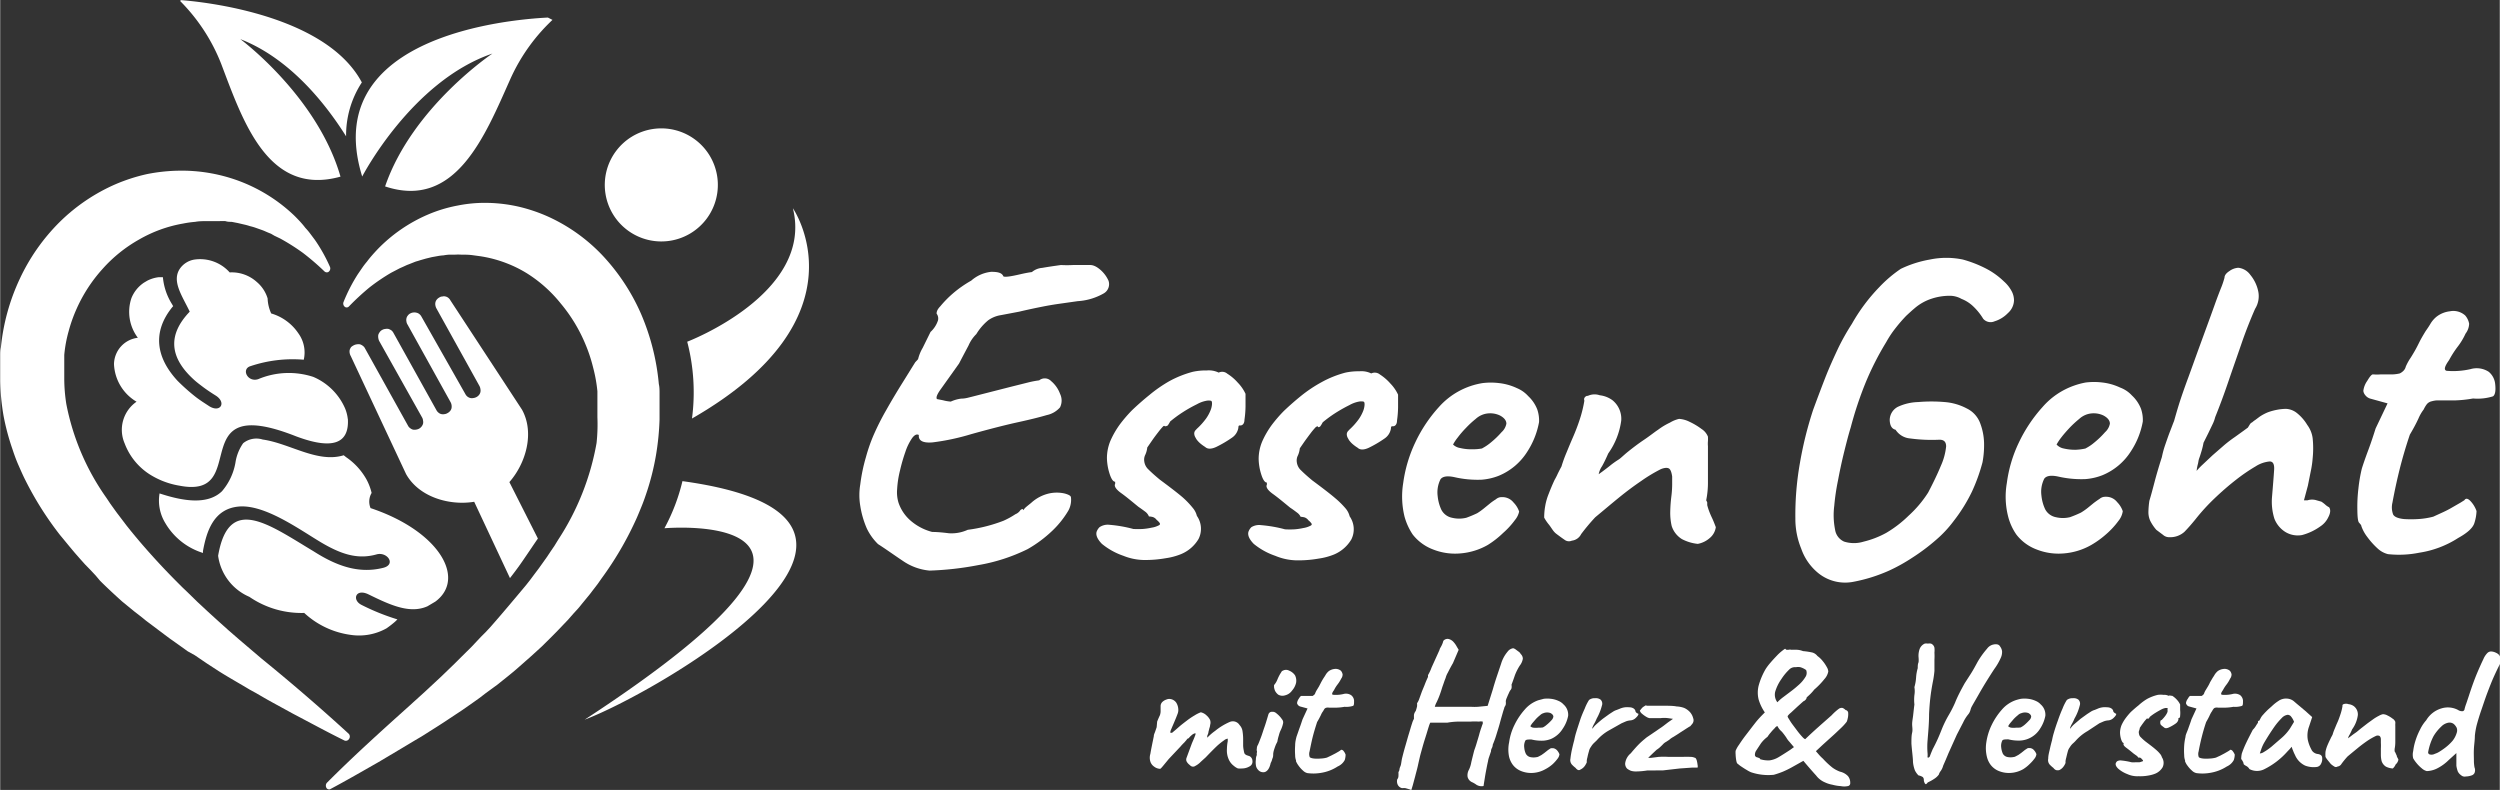 <svg xmlns="http://www.w3.org/2000/svg" xmlns:xlink="http://www.w3.org/1999/xlink" width="73.93mm" height="23.36mm" viewBox="0 0 209.57 66.23"><rect x="0" y="0" width="209.57" height="66.23" fill="#333333" stroke="none"/><defs><style>.cls-1{fill:none;}.cls-2,.cls-7{fill:#fff;}.cls-3{clip-path:url(#clip-path);}.cls-4{clip-path:url(#clip-path-2);}.cls-5{clip-path:url(#clip-path-3);}.cls-6{clip-path:url(#clip-path-4);}.cls-7{fill-rule:evenodd;}</style><clipPath id="clip-path" transform="translate(0 -3.4)"><polygon class="cls-1" points="25.09 60.6 11.91 45.19 25.93 36.87 39.11 52.28 25.09 60.6 25.09 60.6"/></clipPath><clipPath id="clip-path-2" transform="translate(0 -3.4)"><polygon class="cls-1" points="16.15 47.96 2.93 32.51 18.54 23.25 31.75 38.7 16.15 47.96 16.15 47.96"/></clipPath><clipPath id="clip-path-3" transform="translate(0 -3.4)"><polygon class="cls-1" points="33.24 9.12 16.56 0.61 10.99 11.55 27.67 20.05 33.24 9.12 33.24 9.12"/></clipPath><clipPath id="clip-path-4" transform="translate(0 -3.4)"><polygon class="cls-1" points="47.29 5.57 36.36 0 27.69 17 38.63 22.57 47.29 5.57 47.29 5.57"/></clipPath></defs><title>logo-essengeht-weiss-komplett</title><g id="Ebene_1" data-name="Ebene 1"><path class="cls-2" d="M29.64,32.35a.79.79,0,0,1,.26-.08.82.82,0,0,1,.27,0,.8.8,0,0,1,.24.13.55.55,0,0,1,.17.2l3.61,6.49a.55.55,0,0,0,.17.2.7.7,0,0,0,.24.13.82.82,0,0,0,.27,0,.73.73,0,0,0,.25-.08.71.71,0,0,0,.33-.41.62.62,0,0,0,0-.27.61.61,0,0,0-.08-.26L31.78,32a.79.79,0,0,1-.08-.26.82.82,0,0,1,0-.27.8.8,0,0,1,.13-.24.55.55,0,0,1,.2-.17.61.61,0,0,1,.26-.08.62.62,0,0,1,.27,0,1.08,1.08,0,0,1,.24.12.68.68,0,0,1,.17.21l3.61,6.49a.65.65,0,0,0,.17.2.55.55,0,0,0,.24.12.63.63,0,0,0,.27,0,.58.58,0,0,0,.25-.09.68.68,0,0,0,.21-.17.55.55,0,0,0,.12-.24.8.8,0,0,0,0-.27.75.75,0,0,0-.09-.25l-3.6-6.49a.58.58,0,0,1-.09-.25.63.63,0,0,1,0-.27.55.55,0,0,1,.12-.24.55.55,0,0,1,.2-.17.73.73,0,0,1,.53-.06.55.55,0,0,1,.24.12.68.68,0,0,1,.17.21L39,36.44a.68.68,0,0,0,.17.21.68.68,0,0,0,.24.12.62.62,0,0,0,.27,0,.67.67,0,0,0,.25-.08.68.68,0,0,0,.21-.17.6.6,0,0,0,.12-.24.62.62,0,0,0,0-.27.73.73,0,0,0-.08-.25l-3.6-6.49a.75.75,0,0,1-.09-.25.63.63,0,0,1,0-.27.55.55,0,0,1,.12-.24.68.68,0,0,1,.21-.17.44.44,0,0,1,.25-.08.5.5,0,0,1,.27,0,.55.55,0,0,1,.24.12.68.68,0,0,1,.17.21l6,9.16c1.07,1.94.32,4.5-1.06,6.07l2.39,4.73c-1.32,1.93-1.39,2.09-2.34,3.32l-3-6.4c-2.06.34-4.62-.38-5.71-2.32l-4.64-9.9A.79.79,0,0,1,29.3,33a.74.74,0,0,1,0-.26.9.9,0,0,1,.12-.24A1.12,1.12,0,0,1,29.64,32.35Z" transform="translate(0 -3.4)"/><g class="cls-3"><path class="cls-2" d="M22,40.25c2.27.32,4.61,2,6.8,1.32l.2.16a5.52,5.52,0,0,1,1.7,1.85,4.62,4.62,0,0,1,.44,1.15A1.42,1.42,0,0,0,31.05,46c6,2,8.25,6.26,5.05,8.09-1.56.9-3.31.08-5.23-.86-1.08-.52-1.4.48-.57.89a18.82,18.82,0,0,0,3,1.21c-.06.07-.13.13-.19.19a8.55,8.55,0,0,1-.72.56,4.71,4.71,0,0,1-3,.55,7.12,7.12,0,0,1-3.9-1.84,7.72,7.72,0,0,1-4.6-1.35A4.39,4.39,0,0,1,18.27,50c.88-5.16,4.2-2.66,8-.38C28,50.72,29.93,51.57,32.14,51c1.07-.29.3-1.36-.58-1.12-1.59.45-3,0-4.8-1.09S22.13,45.68,20,45.87,17.29,48,17,49.6l0,.16a5.57,5.57,0,0,1-3.15-2.49,3.62,3.62,0,0,1-.49-2.5c1.92.63,4,1,5.23-.18a5,5,0,0,0,1.15-2.51,3.81,3.81,0,0,1,.63-1.52,1.76,1.76,0,0,1,1.6-.32Z" transform="translate(0 -3.4)"/></g><g class="cls-4"><path class="cls-2" d="M29.15,38.54q.17,3.14-4.35,1.44c-9.54-3.77-3.67,5.33-9.77,4.14a6.7,6.7,0,0,1-2.5-.95,5.29,5.29,0,0,1-2.1-2.6,2.87,2.87,0,0,1,1-3.49,3.84,3.84,0,0,1-1.89-3.16,2.26,2.26,0,0,1,2-2.2A3.61,3.61,0,0,1,11,28.4a2.82,2.82,0,0,1,2.3-1.76h0l.34,0a5.1,5.1,0,0,0,.77,2.27l.09.16-.08.09h0c-1.66,2.06-1.38,4.2.46,6.18a17.17,17.17,0,0,0,1.51,1.34c.18.14.37.27.56.4l.58.38c.94.58,1.46-.32.53-.9-.4-.25-.76-.49-1.09-.74s-.42-.32-.61-.48c-2.19-1.92-2.35-3.85-.47-5.81-.62-1.31-1.56-2.58-.8-3.64a1.84,1.84,0,0,1,1.15-.72,3.32,3.32,0,0,1,3,1.07,3.13,3.13,0,0,1,2.27.8,2.91,2.91,0,0,1,.91,1.38,3.32,3.32,0,0,0,.3,1.26A4.15,4.15,0,0,1,25,31.35a2.73,2.73,0,0,1,.45,2.21,11.1,11.1,0,0,0-4.47.54c-.79.24-.24,1.38.65,1.09A6.6,6.6,0,0,1,26.25,35a5.07,5.07,0,0,1,2.66,2.63,3.28,3.28,0,0,1,.23.88Z" transform="translate(0 -3.4)"/></g><path class="cls-2" d="M28.81,65.46C27.37,64.75,26,64,24.55,63.24l-2.1-1.15-1-.58-.53-.29-.52-.31c-.7-.41-1.4-.81-2.08-1.24l-1-.65-1-.68L15.71,58l-.5-.36-1-.71c-.66-.49-1.33-1-2-1.5-.32-.27-.65-.52-1-.79l-1-.82c-.62-.56-1.24-1.13-1.84-1.73L8,51.65l-.44-.47-.44-.45-.43-.48-.43-.49-.42-.5-.42-.51L5,48.24a27.33,27.33,0,0,1-2.88-4.56c-.21-.41-.4-.85-.59-1.28s-.35-.87-.5-1.33a19.65,19.65,0,0,1-.75-2.81A19.28,19.28,0,0,1,0,35.35c0-.24,0-.47,0-.69V34c0-.25,0-.49,0-.75s0-.49.06-.74a17.57,17.57,0,0,1,1.57-5.71A16.59,16.59,0,0,1,5,22a15.47,15.47,0,0,1,4.66-3.15A14.88,14.88,0,0,1,12.29,18,14.72,14.72,0,0,1,15,17.71a13.78,13.78,0,0,1,5.25.95,13.56,13.56,0,0,1,4.43,2.84c.32.32.62.63.9,1A5.37,5.37,0,0,1,26,23l.39.52a13.55,13.55,0,0,1,1.26,2.26.35.35,0,0,1-.15.43.29.29,0,0,1-.32-.06h0a20.93,20.93,0,0,0-1.79-1.54,17.92,17.92,0,0,0-1.91-1.21l-.5-.24L22.71,23l-.25-.1c-.17-.07-.33-.15-.5-.21l-.51-.18a4.28,4.28,0,0,0-.51-.15,4.84,4.84,0,0,0-.51-.14l-.51-.12L19.4,22c-.17,0-.34,0-.51-.06a4.8,4.8,0,0,0-.52,0l-.51,0c-.17,0-.34,0-.51,0-.34,0-.68,0-1,.06a8.59,8.59,0,0,0-1,.14,11.24,11.24,0,0,0-3.72,1.35,11.91,11.91,0,0,0-3.06,2.47,12.65,12.65,0,0,0-2.16,3.32,12.36,12.36,0,0,0-.67,1.88,10.87,10.87,0,0,0-.37,2c0,.17,0,.33,0,.5s0,.34,0,.51V35.2a14,14,0,0,0,.17,2.06,20.26,20.26,0,0,0,3.37,7.89l.32.48.33.46c.11.15.22.31.34.46l.69.91.36.45.37.45.37.44c1,1.17,2.06,2.32,3.17,3.43l.42.42.42.4.85.83.86.8.44.4.44.4.88.79.9.78,1.82,1.55c2.46,2,4.94,4.13,7.34,6.33a.35.35,0,0,1,0,.45A.31.31,0,0,1,28.81,65.46Z" transform="translate(0 -3.4)"/><path class="cls-2" d="M27.64,69.58c1.37-.73,2.72-1.51,4.07-2.28l2-1.19,1-.6.51-.3.5-.31c.66-.42,1.34-.84,2-1.29l1-.66,1-.7.49-.35.48-.37,1-.73c.63-.51,1.27-1,1.88-1.55l.93-.82.91-.83c.59-.58,1.19-1.17,1.76-1.78l.44-.46.42-.48.43-.47c.14-.16.27-.33.41-.5l.41-.5c.14-.16.27-.34.4-.51l.4-.52.38-.54a27.67,27.67,0,0,0,2.76-4.69c.2-.42.38-.87.56-1.31s.34-.91.49-1.37a21.17,21.17,0,0,0,.71-2.9,21.93,21.93,0,0,0,.3-3c0-.24,0-.48,0-.71v-.73c0-.25,0-.5,0-.76s0-.51-.06-.77a19.27,19.27,0,0,0-1.49-5.88,17.22,17.22,0,0,0-3.21-4.88A14.56,14.56,0,0,0,46,21.59a13.63,13.63,0,0,0-2.52-.86,12.74,12.74,0,0,0-2.59-.32,11.6,11.6,0,0,0-2.57.23,11.84,11.84,0,0,0-2.46.75,13,13,0,0,0-4.24,2.93c-.3.32-.59.64-.86,1-.14.17-.27.33-.4.52l-.37.54a13.87,13.87,0,0,0-1.2,2.33.35.35,0,0,0,.14.44.26.26,0,0,0,.31-.06h0a21,21,0,0,1,1.72-1.59,16.37,16.37,0,0,1,1.83-1.24l.48-.25.23-.12.25-.11c.16-.07.31-.15.48-.21l.48-.19c.16-.07.33-.1.49-.16l.49-.14.49-.12.5-.09a3.86,3.86,0,0,1,.49-.06,4.1,4.1,0,0,1,.49-.06l.49,0a4,4,0,0,1,.49,0c.33,0,.65,0,1,.05s.64.08,1,.15a10.49,10.49,0,0,1,1.84.53,10.23,10.23,0,0,1,1.72.86A11.41,11.41,0,0,1,47,28.85a13.18,13.18,0,0,1,2.07,3.42,13,13,0,0,1,.64,1.94,12.5,12.5,0,0,1,.36,2c0,.17,0,.34,0,.51s0,.35,0,.52v.57c0,.2,0,.39,0,.58A14.79,14.79,0,0,1,50,40.54a21.67,21.67,0,0,1-3.23,8.13l-.3.49-.32.47-.32.48-.67.94-.34.45-.35.47-.36.46c-1,1.2-2,2.39-3,3.53l-.4.43-.41.41-.8.85-.84.83-.41.41-.42.41-.85.82-.86.8c-.57.54-1.16,1.06-1.74,1.59-2.36,2.12-4.74,4.26-7,6.53a.38.38,0,0,0,0,.46A.28.28,0,0,0,27.64,69.58Z" transform="translate(0 -3.4)"/><g class="cls-5"><path class="cls-2" d="M30.32,10.31A8.09,8.09,0,0,0,29,14.83c-1.65-2.63-4.67-6.52-8.87-8.15,0,0,6.46,4.78,8.4,11.53-6.07,1.69-8.17-4.63-10-9.45A15.45,15.45,0,0,0,15,3.4S27,4.07,30.32,10.31Z" transform="translate(0 -3.4)"/></g><g class="cls-6"><path class="cls-2" d="M42.76,10.05a15.53,15.53,0,0,1,3.78-5.2S26.29,5.07,30.35,18.2c0,0,4.14-8,10.92-10.31,0,0-6.72,4.49-9,11.14C38.19,21,40.65,14.77,42.76,10.05Z" transform="translate(0 -3.4)"/></g><path class="cls-2" d="M66.46,20.86C68.24,28,57.6,32.05,57.6,32.05A16.8,16.8,0,0,1,58,38.49C72.8,30,66.46,20.86,66.46,20.86Z" transform="translate(0 -3.4)"/><path class="cls-2" d="M54.7,14.22a4.74,4.74,0,1,0,5.41,3.94A4.74,4.74,0,0,0,54.7,14.22Z" transform="translate(0 -3.4)"/><path class="cls-2" d="M49,63.74c6.23-2.36,31.19-16.84,8.2-20a16.07,16.07,0,0,1-1.51,3.95S76.33,45.89,49,63.74Z" transform="translate(0 -3.4)"/><path class="cls-7" d="M103.78,67.83a1.18,1.18,0,0,1-.34-.21,1.37,1.37,0,0,1-.42-.51,1.83,1.83,0,0,1-.17-.9,3.77,3.77,0,0,1,.07-.67c0-.13,0-.2,0-.21a.61.61,0,0,0-.31.14,5.63,5.63,0,0,0-.62.5c-.25.24-.55.54-.91.92l-.42.38a1.67,1.67,0,0,1-.45.34.33.33,0,0,1-.4,0l-.16-.14a.82.82,0,0,1-.19-.25.4.4,0,0,1,0-.27l.45-1.22c.12-.28.21-.48.25-.6a.93.93,0,0,0,.07-.24s0,0-.09,0a.74.74,0,0,0-.27.17,1.57,1.57,0,0,0-.23.24s-.1,0-.17.13l-.19.22a4.28,4.28,0,0,0-.33.35l-.51.54-.47.5-.47.57c-.14.17-.22.25-.25.25a.87.87,0,0,1-.51-.19.8.8,0,0,1-.31-.42,1.08,1.08,0,0,1,0-.64c.05-.31.15-.8.29-1.48,0-.16.09-.3.12-.41l.12-.35L97,63.9c.06-.15.13-.32.23-.53a1.07,1.07,0,0,0,.06-.42c0-.13,0-.24,0-.32a.49.49,0,0,1,.15-.38.9.9,0,0,1,.34-.2A.6.6,0,0,1,98,62a.73.73,0,0,1,.6.31,1.13,1.13,0,0,1,.17.52.87.87,0,0,1-.06.43l-.12.31-.18.43c-.1.24-.18.41-.22.52a.85.85,0,0,0-.08.22.38.38,0,0,0,0,.1s.06,0,.14,0l.31-.26.33-.29c.19-.16.4-.32.61-.48a6,6,0,0,1,.64-.43,2.76,2.76,0,0,1,.52-.26,1,1,0,0,1,.49.27,1.19,1.19,0,0,1,.29.38.68.68,0,0,1,0,.42c0,.13-.06.24-.08.35l-.06.23c0,.12-.07.23-.1.33l0,.15.1-.1a4.31,4.31,0,0,1,.56-.47,5.21,5.21,0,0,1,1.25-.76.66.66,0,0,1,.8.27.92.92,0,0,1,.24.47,4.32,4.32,0,0,1,.06.81c0,.13,0,.28,0,.45a2.46,2.46,0,0,0,.06.44.69.69,0,0,0,.07.24.5.5,0,0,0,.17.12l.24.08a.46.46,0,0,1,.24.4.44.44,0,0,1-.23.45,1.25,1.25,0,0,1-.49.17A3.09,3.09,0,0,1,103.78,67.83Z" transform="translate(0 -3.4)"/><path class="cls-7" d="M105.46,67.94a.65.65,0,0,1-.18-.38,1.65,1.65,0,0,1,0-.49.81.81,0,0,1,.08-.37.53.53,0,0,1,0-.2.17.17,0,0,0,0-.13.5.5,0,0,1,0-.22q0-.16.09-.3c.08-.17.16-.39.26-.65s.18-.54.28-.82.17-.52.23-.72.1-.33.11-.37.09-.2.26-.21.27,0,.45.16a2.09,2.09,0,0,1,.43.47.38.38,0,0,1,.09.33,2.49,2.49,0,0,1-.2.58,1.93,1.93,0,0,0-.15.42,3.33,3.33,0,0,0-.12.48c0,.08-.09.2-.15.35s-.11.3-.15.43a1.69,1.69,0,0,0-.06.3c0,.14,0,.28-.08.43a1.1,1.1,0,0,1-.13.34c-.09.43-.26.68-.49.76A.56.56,0,0,1,105.46,67.94Z" transform="translate(0 -3.4)"/><path class="cls-7" d="M107.15,61.64a1,1,0,0,1-.26-.31,1.21,1.21,0,0,1-.09-.32c0-.1,0-.15,0-.17a1.56,1.56,0,0,0,.28-.46,3.6,3.6,0,0,1,.26-.52,1.05,1.05,0,0,0,.08-.13.21.21,0,0,1,.12-.1.55.55,0,0,1,.53,0,1.09,1.09,0,0,1,.49.39,1,1,0,0,1,.09.62,1.49,1.49,0,0,1-.34.66,1,1,0,0,1-.59.4A.71.71,0,0,1,107.15,61.64Z" transform="translate(0 -3.4)"/><path class="cls-7" d="M109.6,68.22a.79.79,0,0,1-.37-.21,2.41,2.41,0,0,1-.37-.41,1.78,1.78,0,0,1-.22-.38.16.16,0,0,0,0-.08l0,0s-.07-.17-.07-.42a5.93,5.93,0,0,1,0-.82c0-.3.07-.55.11-.72l.24-.69c.11-.29.19-.54.27-.78l.42-.91-.63-.17a.39.39,0,0,1-.25-.28.79.79,0,0,1,.14-.36q.15-.24.21-.24l.29,0,.41,0,.26,0,.12-.09a.32.32,0,0,0,.1-.16,1.62,1.62,0,0,1,.14-.27l.17-.28.18-.35c.05-.09.12-.22.23-.39a2.62,2.62,0,0,0,.17-.27,1.22,1.22,0,0,1,.24-.27,1,1,0,0,1,.46-.18.69.69,0,0,1,.56.15.67.67,0,0,1,.14.3.59.59,0,0,1-.12.36,2.8,2.8,0,0,1-.3.48,2.8,2.8,0,0,0-.3.48c-.17.23-.2.36-.1.39a2.77,2.77,0,0,0,.88-.06.78.78,0,0,1,.66.1.63.63,0,0,1,.24.44c0,.25,0,.4-.08.45a1.86,1.86,0,0,1-.72.08,4.39,4.39,0,0,1-.65.07h-.66a.54.54,0,0,0-.18,0,.31.31,0,0,0-.19.1s-.07.11-.11.19a1.36,1.36,0,0,0-.19.33c-.09.18-.19.38-.32.59-.14.44-.27.86-.37,1.26s-.18.81-.26,1.2a.74.74,0,0,0,0,.44c0,.08.18.14.4.16a2.92,2.92,0,0,0,.5,0,2.48,2.48,0,0,0,.55-.08l.36-.17.35-.18.28-.16.14-.09c.06-.08.13-.07.23,0a1,1,0,0,1,.21.35,1.6,1.6,0,0,1-.07.45,1.21,1.21,0,0,1-.59.54,3.57,3.57,0,0,1-1.41.54A3.82,3.82,0,0,1,109.6,68.22Z" transform="translate(0 -3.4)"/><path class="cls-7" d="M118.31,69.64l-.15-.06-.34-.1a1.28,1.28,0,0,0-.28,0,.53.53,0,0,1-.36-.27.68.68,0,0,1-.05-.47.42.42,0,0,0,.1-.26,2.48,2.48,0,0,0,0-.33l.08-.18s0-.14.08-.31.08-.43.16-.75.17-.66.27-1,.2-.71.29-1,.18-.62.26-.85a1.74,1.74,0,0,1,.16-.39v-.17l0-.15a.71.71,0,0,1,.15-.34,3.44,3.44,0,0,0,.11-.38,1.31,1.31,0,0,0,0-.27,1.4,1.4,0,0,0,.19-.38l.22-.61.22-.53c.07-.19.14-.35.2-.49l.09-.2V60h0a3.55,3.55,0,0,0,.3-.64l.67-1.48c0-.09.11-.22.19-.4a1.5,1.5,0,0,0,.12-.34.45.45,0,0,1,.47-.16.82.82,0,0,1,.41.27,1.84,1.84,0,0,1,.26.38l.15.25L121.8,59c-.17.29-.31.56-.43.8a1.7,1.7,0,0,0-.18.43l-.07.18c-.05.13-.1.29-.17.48s-.12.39-.19.58a6.72,6.72,0,0,1-.33.81,1.59,1.59,0,0,0-.15.38s.11,0,.32,0h2.73a4.52,4.52,0,0,0,.56,0l.82-.08.44-1.4c.08-.29.19-.65.33-1.07l.36-1.07a2.79,2.79,0,0,1,.54-1,.71.71,0,0,1,.47-.29.56.56,0,0,1,.18.08l.27.2a.53.53,0,0,1,.18.2.55.55,0,0,1,.18.4,1.26,1.26,0,0,1-.26.58A4.54,4.54,0,0,0,127,60c-.11.33-.21.6-.29.81a.81.81,0,0,1,0,.3.5.5,0,0,1-.11.18,1.6,1.6,0,0,0-.12.24c-.07.14-.12.27-.18.41a1,1,0,0,0-.07.25,1.12,1.12,0,0,1,0,.27.56.56,0,0,1-.11.22c0,.06-.07.22-.14.47s-.16.55-.25.89-.2.67-.3,1-.2.58-.29.79a.71.71,0,0,1-.07.28.58.58,0,0,0-.08.29l-.16.47a1.72,1.72,0,0,0-.09.36c-.06.24-.11.52-.17.83s-.1.59-.14.83-.06.38-.06.41a.81.81,0,0,1-.61-.11,1.93,1.93,0,0,0-.38-.22.66.66,0,0,1-.35-.43.94.94,0,0,1,.12-.62,2.39,2.39,0,0,0,.19-.62c.08-.33.16-.66.25-1,.06-.16.13-.36.2-.6s.15-.48.21-.71.13-.44.19-.61.08-.26.11-.28V63.9a.89.89,0,0,0-.32,0,5.13,5.13,0,0,0-.71,0l-.94,0q-.49,0-1,.09H119.9a1.93,1.93,0,0,0-.12.31c-.06.18-.12.39-.2.65s-.16.5-.24.77-.14.5-.2.71-.1.37-.12.46-.1.43-.16.71-.15.58-.22.87l-.21.78Z" transform="translate(0 -3.4)"/><path class="cls-7" d="M129.55,67.89a2.43,2.43,0,0,1-1,.31,2.27,2.27,0,0,1-1-.14,1.64,1.64,0,0,1-.74-.55,1.88,1.88,0,0,1-.3-.65,2.93,2.93,0,0,1,0-1.22,4.71,4.71,0,0,1,.45-1.46,5.68,5.68,0,0,1,.87-1.3,2.63,2.63,0,0,1,1.13-.77l.45-.12a2.38,2.38,0,0,1,.61,0,2.08,2.08,0,0,1,.64.18,1.17,1.17,0,0,1,.41.29,1.15,1.15,0,0,1,.39.95,2.84,2.84,0,0,1-.45,1.08,2.18,2.18,0,0,1-1,.87,2.25,2.25,0,0,1-.63.14,3.56,3.56,0,0,1-1-.1c-.26,0-.42,0-.5.08a1,1,0,0,0-.1.61,1.47,1.47,0,0,0,.13.5.57.57,0,0,0,.39.29,1.3,1.3,0,0,0,.52,0c.1,0,.23-.09.39-.17l.24-.17.24-.19a1.5,1.5,0,0,1,.2-.14.37.37,0,0,1,.15-.08h.16a.55.55,0,0,1,.33.18,1,1,0,0,1,.2.33.72.72,0,0,1-.15.36,3.47,3.47,0,0,1-.42.47A3,3,0,0,1,129.55,67.89Zm-.21-3.5a1.53,1.53,0,0,0,.32-.22,3.46,3.46,0,0,0,.39-.37.57.57,0,0,0,.17-.31c0-.11-.07-.21-.23-.3a.81.81,0,0,0-.59,0,.69.69,0,0,0-.29.17,3.39,3.39,0,0,0-.35.32l-.3.35a1.58,1.58,0,0,0-.17.26.44.44,0,0,0,.25.12,1.86,1.86,0,0,0,.42,0A2,2,0,0,0,129.34,64.39Z" transform="translate(0 -3.4)"/><path class="cls-7" d="M132.08,67.78a2.53,2.53,0,0,1-.31-.28.57.57,0,0,1-.12-.49,7,7,0,0,1,.13-.78c.05-.22.11-.48.19-.77a5.72,5.72,0,0,1,.16-.65c.09-.3.2-.63.32-1s.26-.69.4-1a4,4,0,0,1,.36-.72.74.74,0,0,1,.51-.15.65.65,0,0,1,.46.12.47.47,0,0,1,.11.5,4.55,4.55,0,0,1-.44,1.09,3.52,3.52,0,0,1-.19.4,2.15,2.15,0,0,0-.17.35c0,.08,0,.12,0,.11a1.9,1.9,0,0,1,.35-.4c.17-.15.34-.3.53-.45l.54-.39.34-.22a1.28,1.28,0,0,1,.29-.13l.23-.09a1.52,1.52,0,0,1,.8-.13c.28,0,.46.12.52.27a.27.27,0,0,0,.1.19l.09.06s.07,0,.07.05v0c0,.07-.07.18-.21.31a.71.71,0,0,1-.47.22,1.35,1.35,0,0,0-.36.08l-.37.16-1.08.61a3.91,3.91,0,0,0-1,.82l-.24.23a1.48,1.48,0,0,0-.25.32.89.89,0,0,0-.16.34c-.05.18-.1.35-.13.52a1.77,1.77,0,0,0-.06.29l0,.15a1.71,1.71,0,0,1-.16.29.91.91,0,0,1-.37.31C132.39,68,132.25,68,132.08,67.78Z" transform="translate(0 -3.4)"/><path class="cls-7" d="M138.08,68a6.29,6.29,0,0,1-.91.08,1.38,1.38,0,0,1-.46-.06,1.52,1.52,0,0,1-.3-.17.59.59,0,0,1-.17-.45,1.29,1.29,0,0,1,.47-.84c.2-.24.4-.47.61-.69a6.14,6.14,0,0,1,.57-.52,2,2,0,0,1,.23-.18l.4-.27.89-.61.43-.33.2-.14.21-.15-.42-.06a2.56,2.56,0,0,0-.62,0h-.5l-.19,0h-.24a.77.77,0,0,1-.27-.11,2.36,2.36,0,0,1-.36-.26.51.51,0,0,1-.18-.26l.09-.11c.06-.08.12-.13.16-.18l.19-.12a.11.11,0,0,1,.14,0l.39,0,.77,0c.61,0,1.06,0,1.34.06a2.09,2.09,0,0,1,.65.13,1.5,1.5,0,0,1,.41.28,1.19,1.19,0,0,1,.33.57.48.48,0,0,1-.09.5l-.12.14a.15.15,0,0,1-.1.07l-.22.14-.53.34c-.2.14-.4.26-.59.38a1.74,1.74,0,0,0-.36.25l-.26.17a1,1,0,0,0-.22.16s-.11.12-.22.22a1.87,1.87,0,0,1-.35.28l-.31.29-.28.27-.12.12.24,0,.63-.08a5.93,5.93,0,0,1,.85,0l1.17,0a5.42,5.42,0,0,1,.66,0,.8.8,0,0,1,.35.07c.07,0,.13.09.17.22a2.53,2.53,0,0,1,.07.38.44.44,0,0,1,0,.23l-.49,0-1,.07-1.4.16Z" transform="translate(0 -3.4)"/><path class="cls-7" d="M155.11,69.05a.24.24,0,0,1-.21.26,1.48,1.48,0,0,1-.58,0,3.61,3.61,0,0,1-.72-.12A2.41,2.41,0,0,1,153,69a1.8,1.8,0,0,1-.75-.58c-.3-.33-.66-.74-1.07-1.23l-1,.56a7.76,7.76,0,0,1-.72.35,7.34,7.34,0,0,1-.76.26,4.55,4.55,0,0,1-1.9-.21,2.17,2.17,0,0,1-.36-.19c-.16-.09-.31-.19-.46-.29a2.44,2.44,0,0,1-.31-.24c-.05,0-.09-.13-.12-.29a4,4,0,0,1-.05-.5,1.72,1.72,0,0,1,0-.29,2.3,2.3,0,0,1,.28-.5c.15-.23.34-.51.58-.82s.49-.64.77-1,.55-.63.82-.9a3.8,3.8,0,0,1-.52-1.08,2.4,2.4,0,0,1,0-1.16,5.79,5.79,0,0,1,.59-1.4,4.48,4.48,0,0,1,.42-.55c.17-.2.35-.39.53-.58s.35-.33.48-.43.21-.15.22-.13.09.1.13.08l.12,0a.69.69,0,0,1,.28,0,4.64,4.64,0,0,1,.48,0,1.62,1.62,0,0,1,.47.11,5.89,5.89,0,0,1,.79.12.83.83,0,0,1,.42.29,2.16,2.16,0,0,1,.44.42,3,3,0,0,1,.34.5.85.85,0,0,1,.13.38,1.3,1.3,0,0,1-.32.63,6.38,6.38,0,0,1-.86.89,3.6,3.6,0,0,1-.41.45l-.22.2a.32.32,0,0,1-.07.17.47.47,0,0,1-.21.16l-.49.44-.56.52a1.36,1.36,0,0,0-.27.28s0,.1.11.24a4.24,4.24,0,0,0,.33.5l.42.56c.14.18.27.33.38.45s.2.18.24.18c.34-.33.7-.66,1.08-1s.75-.66,1.13-1a4.36,4.36,0,0,1,.6-.54.4.4,0,0,1,.33-.07.76.76,0,0,1,.24.17.26.26,0,0,1,.22.27,1.48,1.48,0,0,1-.05.47,1.09,1.09,0,0,1-.08.25,4.7,4.7,0,0,1-.55.59c-.23.22-.47.45-.72.67l-.72.65-.59.55.2.23a3.73,3.73,0,0,0,.39.4,6.71,6.71,0,0,0,.8.75,2.6,2.6,0,0,0,.64.34,1.33,1.33,0,0,1,.66.37A.87.87,0,0,1,155.11,69.05Zm-7.56-2a2.26,2.26,0,0,0,.81.1,2,2,0,0,0,.73-.26q.39-.23,1-.63l.3-.22-.39-.46a1.76,1.76,0,0,1-.25-.34,5.74,5.74,0,0,0-.37-.49,1.55,1.55,0,0,1-.3-.34l-.07-.13s-.11,0-.22.16a4.26,4.26,0,0,0-.34.37,3.28,3.28,0,0,0-.28.37,2.59,2.59,0,0,0-.55.55l-.42.64a.66.66,0,0,0-.08.36.22.22,0,0,0,.16.16A1,1,0,0,1,147.55,67ZM149,62.28a3.9,3.9,0,0,1,.49-.43l.69-.52c.24-.18.46-.37.67-.56a2.84,2.84,0,0,0,.49-.59.62.62,0,0,0,.09-.55c0-.05-.07-.09-.17-.15a1.72,1.72,0,0,0-.33-.14,1,1,0,0,0-.38,0,.68.68,0,0,0-.58.22,4.39,4.39,0,0,0-.63.77,3.68,3.68,0,0,0-.52,1.06A1.06,1.06,0,0,0,149,62.28Z" transform="translate(0 -3.4)"/><path class="cls-7" d="M161.46,69.15a.16.16,0,0,1-.11-.1.63.63,0,0,1-.07-.25.32.32,0,0,0-.09-.25,1,1,0,0,0-.36-.14,1.64,1.64,0,0,1-.29-.4,2.61,2.61,0,0,1-.17-.74c0-.34-.08-.84-.13-1.52,0-.36,0-.67.06-.92s0-.49,0-.71.05-.46.08-.71.06-.56.11-.94a3.64,3.64,0,0,1,0-.79,2,2,0,0,0,0-.67,3.6,3.6,0,0,0,.14-.79,3.59,3.59,0,0,1,.14-.8c0-.18,0-.34.07-.5a2.13,2.13,0,0,0,0-.39,1.69,1.69,0,0,1,.07-.66.81.81,0,0,1,.45-.51.88.88,0,0,1,.26,0,.93.93,0,0,1,.26,0,.48.48,0,0,1,.29.35,2,2,0,0,1,0,.41,5.18,5.18,0,0,1,0,.59c0,.29,0,.6,0,.94a8.31,8.31,0,0,1-.15,1c-.08.43-.15.86-.2,1.31s-.08.88-.1,1.31c0,.86-.08,1.57-.12,2.14a6.4,6.4,0,0,0,0,1.22.76.76,0,0,0,0,.14.29.29,0,0,0,0,.14.07.07,0,0,0,.08,0,.17.17,0,0,0,.1-.09l.09-.24.15-.36c.14-.26.28-.54.42-.85s.26-.61.37-.89a9.15,9.15,0,0,1,.56-1.13,9.51,9.51,0,0,0,.54-1.06c.06-.16.17-.41.33-.73s.32-.61.47-.88l.51-.79c.16-.25.35-.59.57-1a7.1,7.1,0,0,1,.79-1.1.88.88,0,0,1,.58-.36.7.7,0,0,1,.29,0,.34.34,0,0,1,.23.18.85.85,0,0,1,.16.39,1.17,1.17,0,0,1-.11.56,5,5,0,0,1-.54.93c-.21.32-.44.68-.7,1.1s-.49.82-.7,1.19-.37.64-.47.82-.1.24-.14.36a.92.92,0,0,1-.19.35,3.18,3.18,0,0,0-.42.68c-.18.34-.35.68-.52,1l-.45,1-.27.6c-.06.16-.13.31-.19.46l-.24.55a1.34,1.34,0,0,1-.21.45.79.79,0,0,0-.15.29,1.39,1.39,0,0,1-.39.36,3.64,3.64,0,0,1-.54.3A.56.56,0,0,1,161.46,69.15Z" transform="translate(0 -3.4)"/><path class="cls-7" d="M169.61,67.89a2.43,2.43,0,0,1-1,.31,2.27,2.27,0,0,1-1-.14,1.64,1.64,0,0,1-.74-.55,1.88,1.88,0,0,1-.3-.65,3.1,3.1,0,0,1-.05-1.22,5,5,0,0,1,.45-1.46,5.68,5.68,0,0,1,.87-1.3,2.69,2.69,0,0,1,1.13-.77,3.74,3.74,0,0,1,.45-.12,2.38,2.38,0,0,1,.61,0,2.08,2.08,0,0,1,.64.18,1.17,1.17,0,0,1,.41.29,1.15,1.15,0,0,1,.39.95,3,3,0,0,1-.44,1.08,2.09,2.09,0,0,1-1.66,1,3.56,3.56,0,0,1-1-.1c-.25,0-.42,0-.5.08a1,1,0,0,0-.1.61,1.74,1.74,0,0,0,.13.5.57.57,0,0,0,.39.29,1.3,1.3,0,0,0,.52,0c.1,0,.23-.09.39-.17l.24-.17.24-.19a1.5,1.5,0,0,1,.2-.14.37.37,0,0,1,.15-.08h.16a.5.5,0,0,1,.33.18,1,1,0,0,1,.2.33.72.72,0,0,1-.15.36,3.47,3.47,0,0,1-.42.47A3,3,0,0,1,169.61,67.89Zm-.21-3.5a1.82,1.82,0,0,0,.33-.22,4.44,4.44,0,0,0,.38-.37.51.51,0,0,0,.17-.31c0-.11-.07-.21-.22-.3a.82.82,0,0,0-.59,0,.66.66,0,0,0-.3.17,3.39,3.39,0,0,0-.35.32l-.3.35a1.58,1.58,0,0,0-.17.26.48.48,0,0,0,.25.12,1.86,1.86,0,0,0,.42,0A2,2,0,0,0,169.4,64.39Z" transform="translate(0 -3.4)"/><path class="cls-7" d="M172.14,67.78a2.53,2.53,0,0,1-.31-.28.57.57,0,0,1-.12-.49c0-.29.08-.55.13-.78s.11-.48.19-.77a5.72,5.72,0,0,1,.16-.65q.13-.45.33-1c.12-.35.25-.69.39-1a4,4,0,0,1,.36-.72.76.76,0,0,1,.51-.15.65.65,0,0,1,.46.12.47.47,0,0,1,.11.5,4.16,4.16,0,0,1-.44,1.09,3.52,3.52,0,0,1-.19.4,2.15,2.15,0,0,0-.17.35c0,.08,0,.12,0,.11a1.9,1.9,0,0,1,.35-.4l.53-.45.54-.39.34-.22a1.36,1.36,0,0,1,.3-.13l.22-.09a1.52,1.52,0,0,1,.8-.13c.28,0,.46.12.52.27a.25.25,0,0,0,.11.19l.08.06s.07,0,.07.05v0c0,.07-.07.18-.21.31a.71.71,0,0,1-.47.22,1.35,1.35,0,0,0-.36.08l-.37.16L175,64.7a3.91,3.91,0,0,0-1,.82,2.61,2.61,0,0,1-.24.23,1.48,1.48,0,0,0-.25.32.89.89,0,0,0-.16.34c-.05.18-.09.35-.13.52a1.77,1.77,0,0,0-.06.29l0,.15a1.21,1.21,0,0,1-.16.29.91.91,0,0,1-.37.31C172.45,68,172.31,68,172.14,67.78Z" transform="translate(0 -3.4)"/><path class="cls-7" d="M178.34,68.3a2.51,2.51,0,0,1-.77-.46c-.17-.17-.23-.31-.2-.44a.45.45,0,0,1,.11-.17.55.55,0,0,1,.35-.07,5.54,5.54,0,0,1,.86.15,1.94,1.94,0,0,0,.34,0l.33,0a1,1,0,0,0,.24-.08c.05,0,.07,0,.05-.09l-.11-.12a.33.33,0,0,0-.14-.1l-.14,0a.5.5,0,0,0-.14-.16l-.24-.17c-.23-.19-.44-.36-.63-.5s-.26-.26-.22-.33v-.07h0c-.07,0-.14-.1-.21-.31a2,2,0,0,1-.09-.56,1.77,1.77,0,0,1,.13-.63,3.27,3.27,0,0,1,.35-.59,5.75,5.75,0,0,1,.43-.51c.2-.18.41-.37.64-.55A4.36,4.36,0,0,1,180,62a3.74,3.74,0,0,1,.89-.34,1.88,1.88,0,0,1,.5,0,.74.74,0,0,1,.41.08c.08-.06.19,0,.31,0a1.8,1.8,0,0,1,.38.32,1.5,1.5,0,0,1,.28.41c0,.12,0,.28,0,.46a2.33,2.33,0,0,1,0,.48c0,.14-.06.2-.14.2h0a.1.1,0,0,0,0,.09.54.54,0,0,1-.23.36,3.45,3.45,0,0,1-.57.33c-.18.08-.31.09-.41,0l-.17-.13a.56.56,0,0,1-.14-.16l0-.07a.22.22,0,0,1,0-.13.21.21,0,0,1,.05-.12l.05,0a3.27,3.27,0,0,0,.33-.38,1.41,1.41,0,0,0,.17-.31.76.76,0,0,0,0-.21.17.17,0,0,0,0-.12l-.17,0a1.22,1.22,0,0,0-.34.12c-.17.09-.35.19-.54.31a4.28,4.28,0,0,0-.44.32.55.55,0,0,1-.09.14s0,0-.08,0,0,0-.08,0l-.19.22-.22.3-.17.25a1,1,0,0,1-.07.26.41.41,0,0,0,0,.24.45.45,0,0,0,.16.3,4,4,0,0,0,.4.36c.37.28.65.49.83.65a2.65,2.65,0,0,1,.38.38.7.7,0,0,1,.15.28.85.85,0,0,1,.06.84,1.29,1.29,0,0,1-.63.54,2.65,2.65,0,0,1-.55.15,3.73,3.73,0,0,1-.83.06A2,2,0,0,1,178.34,68.3Z" transform="translate(0 -3.4)"/><path class="cls-7" d="M184.14,68.22a.77.77,0,0,1-.38-.21,2.41,2.41,0,0,1-.37-.41,1.35,1.35,0,0,1-.21-.38.2.2,0,0,0,0-.08l0,0s-.07-.17-.07-.42a6.05,6.05,0,0,1,0-.82,4.42,4.42,0,0,1,.11-.72c0-.17.13-.4.23-.69s.2-.54.27-.78l.42-.91-.62-.17a.31.31,0,0,1-.19-.13.33.33,0,0,1-.07-.15.72.72,0,0,1,.15-.36c.09-.16.16-.24.2-.24l.29,0,.42,0,.25,0a.47.47,0,0,0,.12-.09.26.26,0,0,0,.1-.16,1.62,1.62,0,0,1,.14-.27l.17-.28a3,3,0,0,0,.18-.35l.23-.39a2.62,2.62,0,0,0,.17-.27,1.55,1.55,0,0,1,.24-.27,1,1,0,0,1,.46-.18.69.69,0,0,1,.56.15.57.57,0,0,1,.14.3.59.59,0,0,1-.12.36,2.78,2.78,0,0,1-.29.48,2.83,2.83,0,0,0-.31.48q-.25.34-.09.39a2.78,2.78,0,0,0,.88-.06.79.79,0,0,1,.66.1.66.66,0,0,1,.23.44c0,.25,0,.4-.08.45a1.86,1.86,0,0,1-.72.08,4.41,4.41,0,0,1-.64.07h-.66a.54.54,0,0,0-.19,0,.26.26,0,0,0-.18.1,1,1,0,0,0-.12.19,1.81,1.81,0,0,0-.19.33c-.08.18-.19.38-.31.59-.15.44-.27.86-.37,1.26s-.19.81-.26,1.2a.75.75,0,0,0,0,.44c0,.08.18.14.4.16a2.92,2.92,0,0,0,.5,0,2.48,2.48,0,0,0,.55-.08l.37-.17.34-.18.28-.16.15-.09c.05-.08.12-.07.22,0a1.2,1.2,0,0,1,.22.35,1.65,1.65,0,0,1-.08.45,1.22,1.22,0,0,1-.58.54,3.67,3.67,0,0,1-1.42.54A3.75,3.75,0,0,1,184.14,68.22Z" transform="translate(0 -3.4)"/><path class="cls-7" d="M188.58,67.88a.67.67,0,0,0-.27-.26c-.15-.08-.22-.14-.22-.18a.43.43,0,0,0-.07-.2.86.86,0,0,0-.13-.2c0-.06,0-.21.05-.46a8.7,8.7,0,0,1,.37-.9c.17-.36.36-.72.55-1.09a1.58,1.58,0,0,0,.26-.33,3,3,0,0,1,.18-.27.16.16,0,0,1,0-.11.14.14,0,0,1,.11-.06l.13-.25a1.31,1.31,0,0,1,.19-.25c.11-.13.25-.27.4-.42l.48-.43a3.7,3.7,0,0,1,.4-.3,1.11,1.11,0,0,1,.69-.2,1,1,0,0,1,.6.22l.22.19.37.31.37.31.58.52-.26.79a2.18,2.18,0,0,0-.11,1.1,3,3,0,0,0,.3.82.61.61,0,0,0,.21.26.69.69,0,0,0,.35.13.59.59,0,0,1,.24.09.31.31,0,0,1,.11.25.87.87,0,0,1-.14.55.48.48,0,0,1-.29.19,2,2,0,0,1-1-.11,1.71,1.71,0,0,1-.85-.89,2.86,2.86,0,0,1-.16-.36,2.46,2.46,0,0,1-.12-.33l-.16.19-.2.21a6.36,6.36,0,0,1-1.91,1.47A1.36,1.36,0,0,1,188.58,67.88Zm.87-1.31a.65.65,0,0,0,.34-.12,4.69,4.69,0,0,0,.63-.44l.88-.76a4,4,0,0,0,.68-.77l.34-.56a1.57,1.57,0,0,0-.28-.48.4.4,0,0,0-.25-.11.81.81,0,0,0-.49.26,5.58,5.58,0,0,0-.64.76c-.23.33-.5.74-.79,1.23a3.07,3.07,0,0,0-.31.67Z" transform="translate(0 -3.4)"/><path class="cls-7" d="M200.6,67.83a1.48,1.48,0,0,1-.57-.15.86.86,0,0,1-.37-.48,2.26,2.26,0,0,1-.06-.53c0-.18,0-.36,0-.53a4.14,4.14,0,0,0,0-.45v-.3c0-.15-.06-.25-.12-.29a.35.35,0,0,0-.29,0,5.56,5.56,0,0,0-.72.41c-.26.18-.52.37-.8.6s-.56.46-.86.71a7.22,7.22,0,0,0-.51.62.45.45,0,0,1-.34.23.23.23,0,0,1-.26,0,1.91,1.91,0,0,1-.3-.22l-.26-.32a2.11,2.11,0,0,1-.18-.26,2.19,2.19,0,0,1,0-.46,2.72,2.72,0,0,1,.12-.42c.06-.15.13-.31.22-.5a2.4,2.4,0,0,0,.11-.23l.14-.26a3.89,3.89,0,0,1,.18-.5c.08-.19.15-.37.23-.54s.2-.51.26-.7a4.12,4.12,0,0,0,.16-.65s0,0,0-.09a.14.14,0,0,1,.09-.08h0a.6.6,0,0,1,.42,0,.89.89,0,0,1,.46.18.87.87,0,0,1,.32.73,2.6,2.6,0,0,1-.48,1.2,4,4,0,0,1-.22.46.78.78,0,0,0-.12.29l.12-.09.3-.23.3-.21.35-.29.58-.45.5-.36a4,4,0,0,1,.44-.26,1.15,1.15,0,0,1,.33-.13.83.83,0,0,1,.39.11,2.26,2.26,0,0,1,.42.26.54.54,0,0,1,.23.27,1.49,1.49,0,0,1,0,.17,1.09,1.09,0,0,0,0,.18c0,.16,0,.37,0,.6s0,.47,0,.71a3,3,0,0,1-.06.63v0a.24.24,0,0,1,0,.07.07.07,0,0,0,0,0v0c0,.08,0,.15.07.22a1.74,1.74,0,0,0,.11.25c0,.09.08.2.14.33a.66.66,0,0,1-.23.41A.91.91,0,0,1,200.6,67.83Z" transform="translate(0 -3.4)"/><path class="cls-7" d="M206.73,68.5a.44.44,0,0,1-.4-.1.83.83,0,0,1-.28-.32,2.4,2.4,0,0,1-.12-.48c0-.15,0-.33,0-.53l0-.53-.64.58a3.79,3.79,0,0,1-1,.72,2.07,2.07,0,0,1-.84.21,1,1,0,0,1-.42-.23,3.05,3.05,0,0,1-.44-.44,2.73,2.73,0,0,1-.28-.4,1.26,1.26,0,0,1,0-.61,4.75,4.75,0,0,1,.19-.87,5.58,5.58,0,0,1,.38-.92,3.28,3.28,0,0,1,.52-.79,2.22,2.22,0,0,1,1.29-1,1.82,1.82,0,0,1,1.37.13.65.65,0,0,0,.41.11.22.22,0,0,0,.15-.2,4.35,4.35,0,0,1,.15-.47l.22-.66c.26-.8.49-1.42.68-1.87s.37-.85.53-1.18a1.6,1.6,0,0,1,.34-.51.45.45,0,0,1,.3-.12,1,1,0,0,1,.43.12.61.61,0,0,1,.34.35.73.73,0,0,1,.06.3.8.8,0,0,1-.11.33c-.13.25-.29.58-.48,1s-.36.86-.55,1.36-.35,1-.51,1.46-.29.9-.39,1.27a6.33,6.33,0,0,0-.15.88c0,.36-.06.72-.08,1.09s0,.7,0,1a3.4,3.4,0,0,0,.05.56.62.62,0,0,1,0,.47.41.41,0,0,1-.27.21A1.37,1.37,0,0,1,206.73,68.5Zm-2.6-1.9a1.64,1.64,0,0,0,.4-.19c.11-.07.25-.16.41-.28a4,4,0,0,0,.68-.63,2,2,0,0,0,.34-.66.64.64,0,0,0,0-.41,1,1,0,0,0-.25-.33.58.58,0,0,0-.44-.11,1.12,1.12,0,0,0-.61.33,3.67,3.67,0,0,0-.65.81,4.63,4.63,0,0,0-.44,1.3.18.18,0,0,0,.11.22A.6.6,0,0,0,204.13,66.6Z" transform="translate(0 -3.4)"/><path class="cls-7" d="M77.92,51.24a4.69,4.69,0,0,1-2.25-.82c-.75-.5-1.44-1-2.07-1.4a4.59,4.59,0,0,1-.95-1.33,7.7,7.7,0,0,1-.54-1.87,5.42,5.42,0,0,1,0-1.81,14.32,14.32,0,0,1,.47-2.27,14,14,0,0,1,.62-1.8,21.65,21.65,0,0,1,1.11-2.2c.44-.78.89-1.53,1.34-2.25s.8-1.29,1.07-1.72q.25-.26.24-.27l0,0a3.43,3.43,0,0,1,.38-.93L78,31.23a2.25,2.25,0,0,0,.62-.95.66.66,0,0,0-.11-.58c0-.1,0-.3.31-.62A8.91,8.91,0,0,1,79.88,28a9.48,9.48,0,0,1,1.53-1.07,3,3,0,0,1,1.68-.74c.55,0,.87.08,1,.34,0,.07.14.09.41.06s.61-.1,1-.19.7-.15,1-.19a1.51,1.51,0,0,1,.86-.35c.45-.08,1-.16,1.58-.24a8.83,8.83,0,0,0,1,0l1,0,.45,0c.17,0,.42.06.74.31a2.64,2.64,0,0,1,.79,1A.89.89,0,0,1,92.52,28a5,5,0,0,1-2.18.65l-1.69.24c-.4.06-.82.13-1.27.22s-1.1.22-1.94.42l-1.53.29a2.49,2.49,0,0,0-1.07.43,4.54,4.54,0,0,0-1,1.16,3,3,0,0,0-.65.95c-.27.51-.53,1-.8,1.52L78.88,36c-.33.45-.44.73-.34.86l.51.1a3.32,3.32,0,0,0,.65.11,2.94,2.94,0,0,1,.89-.25c.35,0,.63-.1.85-.15l3.33-.85,1.52-.38a8.09,8.09,0,0,1,.82-.15.74.74,0,0,1,1,.06,2.55,2.55,0,0,1,.75,1.07,1.29,1.29,0,0,1,0,1.13,2,2,0,0,1-1.11.65c-.57.17-1.37.37-2.42.6s-2.34.56-3.92,1a19.18,19.18,0,0,1-3.23.69c-.82.07-1.21-.14-1.16-.62q-.26-.15-.57.27a4.56,4.56,0,0,0-.56,1.15,14.5,14.5,0,0,0-.45,1.56,8.35,8.35,0,0,0-.24,1.56,3,3,0,0,0,.11,1.12A3.45,3.45,0,0,0,76.27,47a4.48,4.48,0,0,0,1.87,1c.48,0,1,.06,1.41.11a3.27,3.27,0,0,0,1.57-.29,12.82,12.82,0,0,0,3-.76,6.88,6.88,0,0,0,1-.55.87.87,0,0,0,.38-.29.29.29,0,0,1,.27-.14c-.07.12,0,.12.08,0s.31-.29.58-.51a3.31,3.31,0,0,1,1.52-.8,3,3,0,0,1,1.27,0c.34.09.53.19.55.31s.07.62-.22,1.14a7.82,7.82,0,0,1-1.32,1.66,10.54,10.54,0,0,1-2.09,1.56A15,15,0,0,1,82,50.78,25.66,25.66,0,0,1,77.92,51.24Z" transform="translate(0 -3.4)"/><path class="cls-7" d="M94.17,50A5.78,5.78,0,0,1,92.37,49c-.37-.38-.52-.71-.45-1a1,1,0,0,1,.25-.4A1.23,1.23,0,0,1,93,47.4a11.17,11.17,0,0,1,2,.35,7.14,7.14,0,0,0,.8,0,5.25,5.25,0,0,0,.74-.11,1.91,1.91,0,0,0,.57-.18c.12-.05.15-.11.11-.2a1.27,1.27,0,0,0-.26-.27.66.66,0,0,0-.32-.24,1.47,1.47,0,0,0-.33-.05A.91.91,0,0,0,96,46.3c-.16-.12-.35-.26-.56-.4-.54-.44-1-.83-1.46-1.16s-.6-.6-.5-.77v-.18c-.17,0-.33-.23-.48-.71a4.55,4.55,0,0,1-.21-1.29,3.8,3.8,0,0,1,.3-1.45,7.38,7.38,0,0,1,.8-1.38,11.79,11.79,0,0,1,1-1.16q.69-.66,1.47-1.29A11.56,11.56,0,0,1,98,35.37a8.66,8.66,0,0,1,2-.8,5.14,5.14,0,0,1,1.16-.11,1.9,1.9,0,0,1,1,.18.66.66,0,0,1,.72.09,4,4,0,0,1,.88.75,3.39,3.39,0,0,1,.65.94c0,.29,0,.65,0,1.07a8.59,8.59,0,0,1-.09,1.11c0,.31-.16.47-.33.47l-.09,0c-.06,0-.09.08-.09.2a1.25,1.25,0,0,1-.54.83,9.84,9.84,0,0,1-1.31.77c-.41.19-.73.2-.94,0a3.17,3.17,0,0,1-.4-.29,1.91,1.91,0,0,1-.33-.36l-.09-.16a.67.67,0,0,1-.09-.31.4.4,0,0,1,.11-.28l.11-.12a5.72,5.72,0,0,0,.78-.87,3.35,3.35,0,0,0,.38-.71,1.7,1.7,0,0,0,.11-.49c0-.15,0-.24-.09-.28a1,1,0,0,0-.38,0,2.56,2.56,0,0,0-.79.29,11.77,11.77,0,0,0-1.25.71,10.67,10.67,0,0,0-1,.74,2.4,2.4,0,0,1-.2.33s-.1.07-.2.07-.06-.08-.18,0a5.57,5.57,0,0,0-.43.51q-.26.33-.51.69l-.4.58a1.89,1.89,0,0,1-.16.6.92.92,0,0,0-.09.56,1.11,1.11,0,0,0,.36.69c.22.22.53.5.94.84.85.63,1.49,1.12,1.91,1.48A7.35,7.35,0,0,1,100,46a1.61,1.61,0,0,1,.33.65,1.89,1.89,0,0,1,.14,1.94A3.06,3.06,0,0,1,99,49.86a5.41,5.41,0,0,1-1.27.34,9.86,9.86,0,0,1-1.91.15A4.81,4.81,0,0,1,94.17,50Z" transform="translate(0 -3.4)"/><path class="cls-7" d="M106.9,50A5.78,5.78,0,0,1,105.1,49c-.37-.38-.52-.71-.45-1a1,1,0,0,1,.25-.4,1.23,1.23,0,0,1,.82-.17,11.17,11.17,0,0,1,2,.35,7.14,7.14,0,0,0,.8,0,5.25,5.25,0,0,0,.74-.11,1.91,1.91,0,0,0,.57-.18c.12-.05.16-.11.11-.2a1.27,1.27,0,0,0-.26-.27.66.66,0,0,0-.32-.24,1.47,1.47,0,0,0-.33-.05.91.91,0,0,0-.31-.36c-.16-.12-.34-.26-.56-.4-.54-.44-1-.83-1.46-1.16s-.6-.6-.5-.77v-.18c-.17,0-.33-.23-.48-.71a4.55,4.55,0,0,1-.21-1.29,3.8,3.8,0,0,1,.3-1.45,7.38,7.38,0,0,1,.8-1.38,11.79,11.79,0,0,1,1-1.16q.69-.66,1.47-1.29a11.56,11.56,0,0,1,1.71-1.14,8.66,8.66,0,0,1,2-.8,5.14,5.14,0,0,1,1.16-.11,1.87,1.87,0,0,1,1,.18.68.68,0,0,1,.73.09,4.15,4.15,0,0,1,.87.75,3.39,3.39,0,0,1,.65.94c0,.29,0,.65,0,1.07a8.59,8.59,0,0,1-.09,1.11c0,.31-.16.47-.33.47l-.09,0c-.06,0-.09.08-.09.2a1.25,1.25,0,0,1-.54.83,9.84,9.84,0,0,1-1.31.77c-.41.19-.73.2-.94,0a3.17,3.17,0,0,1-.4-.29,1.91,1.91,0,0,1-.33-.36l-.09-.16a.67.67,0,0,1-.09-.31.4.4,0,0,1,.11-.28l.11-.12a5.72,5.72,0,0,0,.78-.87,3.35,3.35,0,0,0,.38-.71,1.7,1.7,0,0,0,.11-.49c0-.15,0-.24-.09-.28a1,1,0,0,0-.38,0,2.56,2.56,0,0,0-.79.29,12.84,12.84,0,0,0-1.25.71,10.67,10.67,0,0,0-1,.74,2.4,2.4,0,0,1-.2.33.21.21,0,0,1-.19.07c0-.09-.07-.08-.19,0a5.57,5.57,0,0,0-.43.51q-.25.33-.51.69l-.4.58a1.89,1.89,0,0,1-.16.6.92.92,0,0,0-.09.56,1.11,1.11,0,0,0,.36.69c.22.22.53.5.94.84.85.63,1.49,1.12,1.91,1.48a7.35,7.35,0,0,1,.89.88,1.61,1.61,0,0,1,.33.65,1.89,1.89,0,0,1,.14,1.94,3.06,3.06,0,0,1-1.45,1.26,5.41,5.41,0,0,1-1.27.34,9.86,9.86,0,0,1-1.91.15A4.85,4.85,0,0,1,106.9,50Z" transform="translate(0 -3.4)"/><path class="cls-7" d="M124.72,49.09a5.5,5.5,0,0,1-2.31.71,5,5,0,0,1-2.27-.33,3.93,3.93,0,0,1-1.71-1.25,5.13,5.13,0,0,1-.69-1.51,7.09,7.09,0,0,1-.11-2.81,11.51,11.51,0,0,1,1-3.38,12,12,0,0,1,2-3,6.2,6.2,0,0,1,3.65-2,5.62,5.62,0,0,1,1.39,0,4.72,4.72,0,0,1,1.49.42,2.63,2.63,0,0,1,.95.67,3,3,0,0,1,.76,1.12,2.86,2.86,0,0,1,.15,1.06,6.81,6.81,0,0,1-1,2.5,5.14,5.14,0,0,1-2.38,2,4.92,4.92,0,0,1-1.45.33,8.7,8.7,0,0,1-2.29-.22q-.87-.18-1.14.18a2.44,2.44,0,0,0-.24,1.42,3.53,3.53,0,0,0,.31,1.14,1.29,1.29,0,0,0,.89.67,2.53,2.53,0,0,0,1.2,0,9.71,9.71,0,0,0,.91-.38,5.23,5.23,0,0,0,.56-.4l.54-.44a4.45,4.45,0,0,1,.46-.32.76.76,0,0,1,.36-.18,1.47,1.47,0,0,1,.36,0,1.19,1.19,0,0,1,.77.44,2,2,0,0,1,.47.76A1.66,1.66,0,0,1,127,47a6.73,6.73,0,0,1-1,1.09A7.64,7.64,0,0,1,124.72,49.09Zm-.47-8.1a4.1,4.1,0,0,0,.74-.5,7.26,7.26,0,0,0,.89-.86,1.26,1.26,0,0,0,.4-.71c0-.26-.18-.49-.53-.68a1.89,1.89,0,0,0-1.36-.11,1.82,1.82,0,0,0-.69.4,7.71,7.71,0,0,0-.8.74,7.82,7.82,0,0,0-.69.8,3.82,3.82,0,0,0-.4.6,1.08,1.08,0,0,0,.58.29,4.11,4.11,0,0,0,1,.11A4.51,4.51,0,0,0,124.25,41Z" transform="translate(0 -3.4)"/><path class="cls-7" d="M142.33,49A3.63,3.63,0,0,1,141,48.6a2,2,0,0,1-.86-1.1,4.91,4.91,0,0,1-.12-1.22,12.25,12.25,0,0,1,.09-1.24,8.33,8.33,0,0,0,.07-1v-.69c-.05-.36-.14-.59-.27-.67s-.36-.07-.67.05a13.08,13.08,0,0,0-1.66,1c-.59.4-1.21.86-1.85,1.38s-1.3,1.08-2,1.66a16.79,16.79,0,0,0-1.18,1.41,1,1,0,0,1-.78.55.6.6,0,0,1-.62-.08c-.21-.14-.44-.31-.69-.5s-.37-.45-.6-.75a3.69,3.69,0,0,1-.41-.6,5.63,5.63,0,0,1,.09-1,4.91,4.91,0,0,1,.29-1c.13-.34.29-.73.49-1.16a5.28,5.28,0,0,0,.27-.53c.09-.18.19-.38.31-.6a11.34,11.34,0,0,1,.42-1.16c.18-.44.35-.85.52-1.24a16.48,16.48,0,0,0,.62-1.63,10.48,10.48,0,0,0,.36-1.49.28.28,0,0,1,0-.22.36.36,0,0,1,.22-.18h.07a1.34,1.34,0,0,1,1-.05,2.22,2.22,0,0,1,1.07.42,2,2,0,0,1,.73,1.7,6.15,6.15,0,0,1-1.09,2.76c-.17.39-.34.75-.52,1.07a1.74,1.74,0,0,0-.28.67l.29-.21c.2-.15.43-.32.69-.53s.5-.37.69-.49.39-.34.8-.67.86-.67,1.35-1,.87-.64,1.16-.83a5.73,5.73,0,0,1,1-.6,2.6,2.6,0,0,1,.76-.31,2.28,2.28,0,0,1,.89.25,5.71,5.71,0,0,1,1,.6,1.37,1.37,0,0,1,.53.64,3.53,3.53,0,0,1,0,.38,2.27,2.27,0,0,0,0,.42c0,.39,0,.85,0,1.4s0,1.09,0,1.63a7.27,7.27,0,0,1-.14,1.47l0,.06a.59.59,0,0,1,.08.16s0,.07,0,.13l0,.09a5,5,0,0,0,.16.51c.06.16.14.35.24.56s.2.46.32.78a1.44,1.44,0,0,1-.52.92A2.11,2.11,0,0,1,142.33,49Z" transform="translate(0 -3.4)"/><path class="cls-7" d="M152.48,51.49A4.56,4.56,0,0,1,151,49.4a6.57,6.57,0,0,1-.49-2.52,25,25,0,0,1,.38-4.65A31.07,31.07,0,0,1,152,37.76c.32-.87.65-1.75,1-2.65s.74-1.75,1.12-2.56a19.26,19.26,0,0,1,1.13-2,15,15,0,0,1,2.31-3.09,10.76,10.76,0,0,1,1.79-1.52,9.33,9.33,0,0,1,2.44-.78,6.75,6.75,0,0,1,2.76,0,10,10,0,0,1,1.87.72A6.37,6.37,0,0,1,168,27a2.88,2.88,0,0,1,.62.77,1.64,1.64,0,0,1,.22.83,1.48,1.48,0,0,1-.51,1.05,2.61,2.61,0,0,1-1.12.69.82.82,0,0,1-.95-.21,5,5,0,0,0-.91-1.11,3,3,0,0,0-.91-.56,2,2,0,0,0-1.07-.26,4.81,4.81,0,0,0-1.43.24,4.15,4.15,0,0,0-1.45.82c-.17.14-.4.35-.68.61a12.92,12.92,0,0,0-.87,1,8.51,8.51,0,0,0-.81,1.21,24.2,24.2,0,0,0-1.73,3.4,30.67,30.67,0,0,0-1.25,3.76c-.17.55-.35,1.24-.55,2.05s-.37,1.61-.52,2.41a18.59,18.59,0,0,0-.31,2.11,6.21,6.21,0,0,0,.07,2,1.29,1.29,0,0,0,.76,1,2.75,2.75,0,0,0,1.64,0,7.61,7.61,0,0,0,1.9-.74A9.7,9.7,0,0,0,160,46.64a9.5,9.5,0,0,0,1.64-1.94c.43-.82.79-1.57,1.07-2.25a5.21,5.21,0,0,0,.44-1.62c0-.4-.2-.59-.64-.56a13.49,13.49,0,0,1-2.38-.11,1.61,1.61,0,0,1-1.22-.73c-.31-.07-.47-.34-.49-.8a1.26,1.26,0,0,1,.68-1.12,4.29,4.29,0,0,1,1.7-.4,13,13,0,0,1,2.24,0,4.73,4.73,0,0,1,1.83.53A2.24,2.24,0,0,1,166,38.87a5,5,0,0,1,.33,1.65,7.85,7.85,0,0,1-.13,1.64,14.88,14.88,0,0,1-.89,2.47,13.54,13.54,0,0,1-1.51,2.43,9.72,9.72,0,0,1-1.49,1.6,16.62,16.62,0,0,1-2,1.5,14.46,14.46,0,0,1-1.94,1.08,13.31,13.31,0,0,1-3,.94A3.58,3.58,0,0,1,152.48,51.49Z" transform="translate(0 -3.4)"/><path class="cls-7" d="M175.32,49.09a5.5,5.5,0,0,1-2.31.71,5,5,0,0,1-2.27-.33,3.84,3.84,0,0,1-1.7-1.25,4.66,4.66,0,0,1-.69-1.51,6.73,6.73,0,0,1-.11-2.81,11.19,11.19,0,0,1,1-3.38,12.3,12.3,0,0,1,2-3,6.23,6.23,0,0,1,2.61-1.78,6.36,6.36,0,0,1,1-.27,5.69,5.69,0,0,1,1.4,0,4.74,4.74,0,0,1,1.48.42,2.55,2.55,0,0,1,1,.67,3,3,0,0,1,.76,1.12,2.86,2.86,0,0,1,.15,1.06,6.65,6.65,0,0,1-1,2.5,5.14,5.14,0,0,1-2.38,2,4.92,4.92,0,0,1-1.45.33,8.7,8.7,0,0,1-2.29-.22q-.87-.18-1.14.18a2.44,2.44,0,0,0-.24,1.42,3.53,3.53,0,0,0,.31,1.14,1.29,1.29,0,0,0,.89.67,2.53,2.53,0,0,0,1.2,0,9.71,9.71,0,0,0,.91-.38A5.23,5.23,0,0,0,175,46l.54-.44c.19-.14.34-.25.46-.32a.76.76,0,0,1,.36-.18,1.5,1.5,0,0,1,.37,0,1.17,1.17,0,0,1,.76.44,2,2,0,0,1,.47.76,1.66,1.66,0,0,1-.36.81,6.73,6.73,0,0,1-1,1.09A7.64,7.64,0,0,1,175.32,49.09Zm-.47-8.1a3.77,3.77,0,0,0,.74-.5,7.26,7.26,0,0,0,.89-.86,1.26,1.26,0,0,0,.4-.71c0-.26-.18-.49-.53-.68a1.89,1.89,0,0,0-1.36-.11,1.82,1.82,0,0,0-.69.4,8.87,8.87,0,0,0-.8.74c-.26.28-.49.54-.69.8a4.71,4.71,0,0,0-.4.6A1.08,1.08,0,0,0,173,41a4.17,4.17,0,0,0,1,.11A4.51,4.51,0,0,0,174.85,41Z" transform="translate(0 -3.4)"/><path class="cls-7" d="M181.89,48.44a.77.77,0,0,1-.56-.2l-.56-.42a3.58,3.58,0,0,1-.51-.76,1.73,1.73,0,0,1-.15-.73,7.14,7.14,0,0,1,.08-.94c.12-.39.26-.91.43-1.56s.38-1.36.62-2.11a7.58,7.58,0,0,1,.27-1c.14-.4.27-.79.42-1.17s.25-.66.33-.85c.17-.6.34-1.19.52-1.74s.41-1.2.68-1.93.59-1.64,1-2.76c.53-1.45.93-2.54,1.19-3.27s.46-1.24.59-1.56a7.24,7.24,0,0,0,.25-.76c0-.19.14-.38.42-.56a1.4,1.4,0,0,1,.74-.27,1.43,1.43,0,0,1,1,.59,3.17,3.17,0,0,1,.66,1.35,2,2,0,0,1-.26,1.51c-.38.87-.77,1.84-1.14,2.92s-.75,2.15-1.11,3.21-.73,2.05-1.09,2.94a2.94,2.94,0,0,1-.23.62l-.35.73-.27.54-.13.26a5.83,5.83,0,0,1-.14.61c-.08.27-.15.5-.22.69s-.06.28-.11.48a3.71,3.71,0,0,0-.11.58,5.85,5.85,0,0,1,.51-.53l.83-.78,1-.87q.43-.36.87-.66l.75-.54.34-.25.16-.26a.41.41,0,0,1,.2-.18,1.85,1.85,0,0,1,.26-.2l.36-.27a3.83,3.83,0,0,1,.69-.37,4.73,4.73,0,0,1,.76-.21,4.29,4.29,0,0,1,.77-.08,1.58,1.58,0,0,1,.91.35,3.73,3.73,0,0,1,.87,1,2.38,2.38,0,0,1,.45,1.11,8.3,8.3,0,0,1,0,1.69,7.91,7.91,0,0,1-.16,1.09q-.16.8-.24,1.2l-.33,1.23h.29a1.24,1.24,0,0,1,.78,0l.39.11a2.78,2.78,0,0,1,.34.26,1.31,1.31,0,0,0,.31.21c.14.2.12.48-.07.84a1.87,1.87,0,0,1-.66.76,4.68,4.68,0,0,1-1.54.73,2,2,0,0,1-1.4-.26,2.27,2.27,0,0,1-.92-1.12,4.76,4.76,0,0,1-.2-1.78c.09-1.07.15-1.83.18-2.31s-.1-.7-.37-.7a2.62,2.62,0,0,0-1.18.41,14.91,14.91,0,0,0-1.65,1.13q-.9.7-1.8,1.56a16.72,16.72,0,0,0-1.58,1.73c-.29.36-.6.72-.94,1.07A1.77,1.77,0,0,1,181.89,48.44Z" transform="translate(0 -3.4)"/><path class="cls-7" d="M200.19,49.86a2,2,0,0,1-.88-.49,6.47,6.47,0,0,1-.85-.95,3.25,3.25,0,0,1-.49-.89.3.3,0,0,0-.09-.18l-.09-.11c-.1-.07-.15-.39-.16-1a13,13,0,0,1,.09-1.91A12.9,12.9,0,0,1,198,42.7c.12-.39.3-.91.55-1.58s.44-1.26.61-1.8l1-2.1-1.45-.4a.82.82,0,0,1-.42-.29.67.67,0,0,1-.16-.36,1.82,1.82,0,0,1,.33-.84c.21-.36.37-.54.47-.54a4.83,4.83,0,0,0,.67,0q.49,0,1,0a3,3,0,0,0,.58-.08,1.08,1.08,0,0,0,.29-.2.74.74,0,0,0,.22-.38,4.78,4.78,0,0,1,.33-.62c.1-.14.23-.36.4-.65s.31-.58.42-.8.28-.52.52-.91c.12-.17.26-.37.4-.61a2.19,2.19,0,0,1,.55-.62,2.24,2.24,0,0,1,1.07-.42,1.49,1.49,0,0,1,1.29.35,1.45,1.45,0,0,1,.33.69,1.42,1.42,0,0,1-.3.83,5.55,5.55,0,0,1-.67,1.11,8.47,8.47,0,0,0-.71,1.11c-.38.53-.46.83-.21.9a6.55,6.55,0,0,0,2-.14,1.85,1.85,0,0,1,1.53.22,1.51,1.51,0,0,1,.54,1c.07.59,0,.94-.18,1.06a4.32,4.32,0,0,1-1.67.18,10.42,10.42,0,0,1-1.49.16l-.91,0-.62,0a1.84,1.84,0,0,0-.43.07.74.74,0,0,0-.42.24,2.41,2.41,0,0,0-.27.45,3.48,3.48,0,0,0-.44.76q-.28.61-.72,1.35c-.34,1-.63,2-.86,2.92s-.43,1.86-.6,2.78a1.7,1.7,0,0,0,.06,1c.11.2.42.33.92.38a9.72,9.72,0,0,0,1.17,0,6.51,6.51,0,0,0,1.27-.2l.83-.38a8.48,8.48,0,0,0,.8-.42l.66-.38.32-.2c.12-.19.3-.16.53.09a2.33,2.33,0,0,1,.49.82,3.66,3.66,0,0,1-.18,1c-.12.4-.57.82-1.35,1.25a8.31,8.31,0,0,1-3.27,1.24A8.6,8.6,0,0,1,200.19,49.86Z" transform="translate(0 -3.4)"/></g></svg>